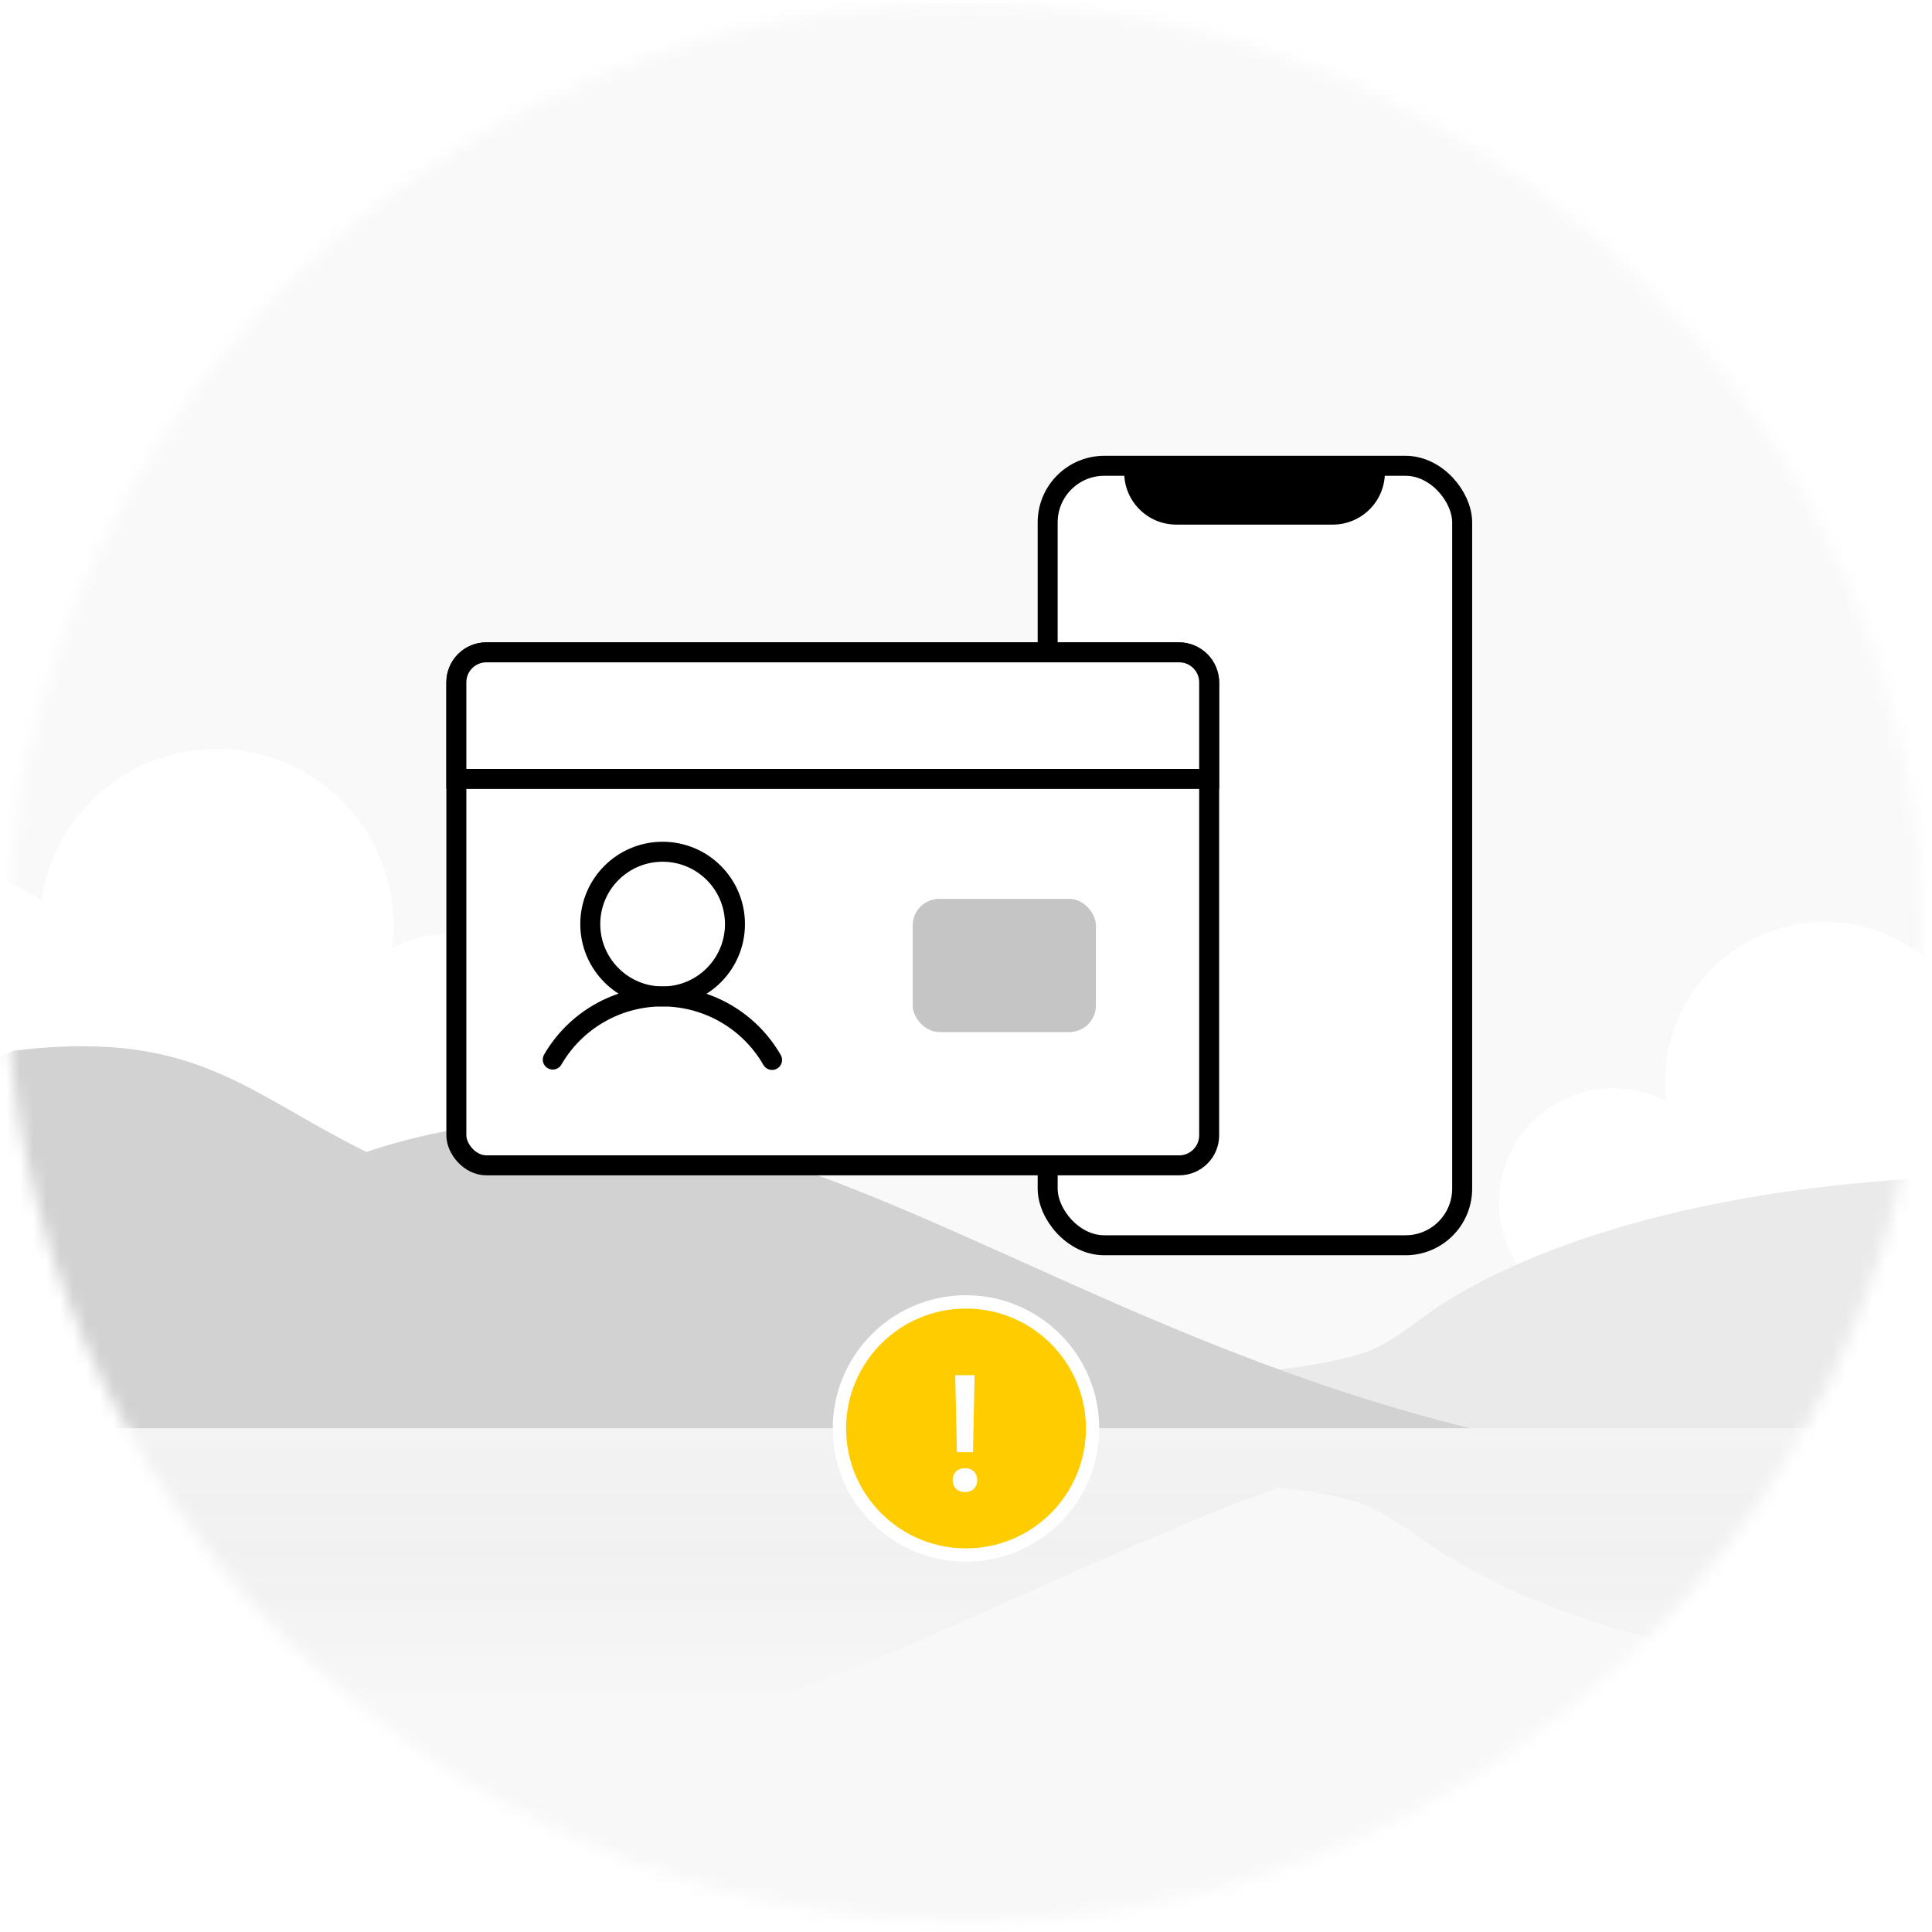 <svg width="145" height="145" viewBox="0 0 145 145" fill="none" xmlns="http://www.w3.org/2000/svg">
<mask id="mask0_381_2096" style="mask-type:alpha" maskUnits="userSpaceOnUse" x="0" y="0" width="145" height="145">
<circle cx="72.5" cy="72.21" r="72" fill="#C4C4C4"/>
</mask>
<g mask="url(#mask0_381_2096)">
<path d="M144.5 0.208H0.5V144.208H144.5V0.208Z" fill="#F9F9F9"/>
<path fill-rule="evenodd" clip-rule="evenodd" d="M-4.529 89.088C-10.662 88.644 -15.5 83.528 -15.5 77.282C-15.5 70.745 -10.201 65.446 -3.663 65.446C-1.143 65.446 1.193 66.234 3.113 67.576C4.04 61.148 9.571 56.208 16.257 56.208C23.591 56.208 29.537 62.153 29.537 69.488C29.537 70.053 29.502 70.611 29.433 71.157C30.757 70.46 32.266 70.065 33.867 70.065C39.129 70.065 43.394 74.33 43.394 79.592C43.394 84.854 39.129 89.119 33.867 89.119C33.771 89.119 33.675 89.118 33.579 89.115V89.119H-4.529V89.088Z" fill="white"/>
<path fill-rule="evenodd" clip-rule="evenodd" d="M155.627 98.798C161.146 98.399 165.5 93.795 165.5 88.174C165.5 82.291 160.731 77.522 154.848 77.522C152.58 77.522 150.478 78.231 148.75 79.439C147.917 73.653 142.938 69.207 136.922 69.207C130.322 69.207 124.971 74.558 124.971 81.159C124.971 81.668 125.003 82.17 125.065 82.662C123.873 82.034 122.514 81.678 121.073 81.678C116.338 81.678 112.499 85.517 112.499 90.252C112.499 94.987 116.338 98.825 121.073 98.825C121.16 98.825 121.247 98.824 121.333 98.821V98.824H154.67C154.729 98.825 154.789 98.826 154.848 98.826C154.907 98.826 154.967 98.825 155.026 98.824H155.627V98.798Z" fill="white"/>
<path d="M-19.5 173.208V107.208H174.5V173.208H-19.5Z" fill="#F8F8F8"/>
<path fill-rule="evenodd" clip-rule="evenodd" d="M87.635 103.424C92.795 103.126 98.101 102.82 102.129 101.61C103.684 101.142 105.003 100.176 106.32 99.211C106.663 98.959 107.007 98.707 107.354 98.465C113.756 93.993 132.859 85.132 171.5 89.288V107.208H70.617C73.275 104.253 80.308 103.847 87.635 103.424Z" fill="#EAEAEA"/>
<path fill-rule="evenodd" clip-rule="evenodd" d="M22.181 83.568C23.806 84.498 25.528 85.483 27.5 86.455C45.242 80.545 59.496 86.959 76.655 94.679C86.532 99.123 97.372 103.999 110.393 107.208H-20.5V60.349C-13.782 59.173 -10.755 65.621 -8.068 71.344C-5.617 76.564 -3.449 81.182 0.978 78.866C11.66 77.548 16.29 80.197 22.181 83.568Z" fill="#D2D2D2"/>
<path fill-rule="evenodd" clip-rule="evenodd" d="M27.5 127.962C25.528 128.934 23.806 129.919 22.181 130.849C16.29 134.22 11.66 136.869 0.978 135.551C-3.449 133.235 -5.617 137.853 -8.068 143.073C-10.755 148.796 -13.782 155.244 -20.5 154.069L-20.5 107.208L110.393 107.209L171.5 107.209V125.128C134.332 129.125 115.242 121.08 108.142 116.481C107.612 116.137 107.09 115.774 106.568 115.411C104.881 114.236 103.193 113.061 101.214 112.552C99.615 112.141 97.847 111.852 95.988 111.633C89.007 114.181 82.654 117.04 76.655 119.738C59.496 127.459 45.242 133.872 27.5 127.962Z" fill="url(#paint0_linear_381_2096)"/>
</g>
<rect x="78.629" y="34.959" width="31.109" height="58.5" rx="4.25" fill="white" stroke="black" stroke-width="1.5"/>
<path d="M84.373 35.459H103.939C103.939 37.621 102.187 39.373 100.025 39.373H88.286C86.125 39.373 84.373 37.621 84.373 35.459Z" fill="black"/>
<g filter="url(#filter0_d_381_2096)">
<rect x="33.25" y="45.96" width="56.5" height="38.5" rx="2.25" fill="white" stroke="black" stroke-width="1.5"/>
<rect x="67.5" y="64.46" width="13.75" height="10" rx="2" fill="#C5C5C5"/>
<path d="M33.25 48.21C33.25 46.967 34.257 45.96 35.5 45.96H87.5C88.743 45.96 89.75 46.967 89.75 48.21V55.46H33.25V48.21Z" fill="white" stroke="black" stroke-width="1.5"/>
<path d="M48.722 71.785C51.721 71.79 54.156 69.363 54.161 66.364C54.167 63.365 51.74 60.93 48.741 60.925C45.742 60.919 43.307 63.346 43.301 66.345C43.296 69.344 45.723 71.779 48.722 71.785Z" stroke="black" stroke-width="1.5" stroke-linecap="round" stroke-linejoin="round"/>
<path d="M40.486 76.522C41.322 75.079 42.524 73.882 43.97 73.05C45.416 72.218 47.056 71.782 48.724 71.785C50.392 71.788 52.03 72.23 53.473 73.067C54.916 73.903 56.114 75.105 56.945 76.551" stroke="black" stroke-width="1.5" stroke-linecap="round" stroke-linejoin="round"/>
</g>
<circle cx="72.5" cy="107.209" r="9.5" fill="#FFCC00" stroke="white"/>
<path d="M71.817 108.99L71.691 103.209H73.145L73.026 108.99H71.817ZM72.427 111.981C71.871 111.981 71.5 111.622 71.5 111.09C71.5 110.551 71.871 110.192 72.427 110.192C72.978 110.192 73.343 110.551 73.343 111.09C73.343 111.622 72.978 111.981 72.427 111.981Z" fill="white"/>
<defs>
<filter id="filter0_d_381_2096" x="29.5" y="44.21" width="66" height="48" filterUnits="userSpaceOnUse" color-interpolation-filters="sRGB">
<feFlood flood-opacity="0" result="BackgroundImageFix"/>
<feColorMatrix in="SourceAlpha" type="matrix" values="0 0 0 0 0 0 0 0 0 0 0 0 0 0 0 0 0 0 127 0" result="hardAlpha"/>
<feOffset dx="1" dy="3"/>
<feGaussianBlur stdDeviation="2"/>
<feComposite in2="hardAlpha" operator="out"/>
<feColorMatrix type="matrix" values="0 0 0 0 0 0 0 0 0 0 0 0 0 0 0 0 0 0 0.15 0"/>
<feBlend mode="normal" in2="BackgroundImageFix" result="effect1_dropShadow_381_2096"/>
<feBlend mode="normal" in="SourceGraphic" in2="effect1_dropShadow_381_2096" result="shape"/>
</filter>
<linearGradient id="paint0_linear_381_2096" x1="75.5" y1="103.208" x2="75.5" y2="127.708" gradientUnits="userSpaceOnUse">
<stop stop-color="#F6F6F6"/>
<stop offset="1" stop-color="#E0E0E0" stop-opacity="0"/>
</linearGradient>
</defs>
</svg>
